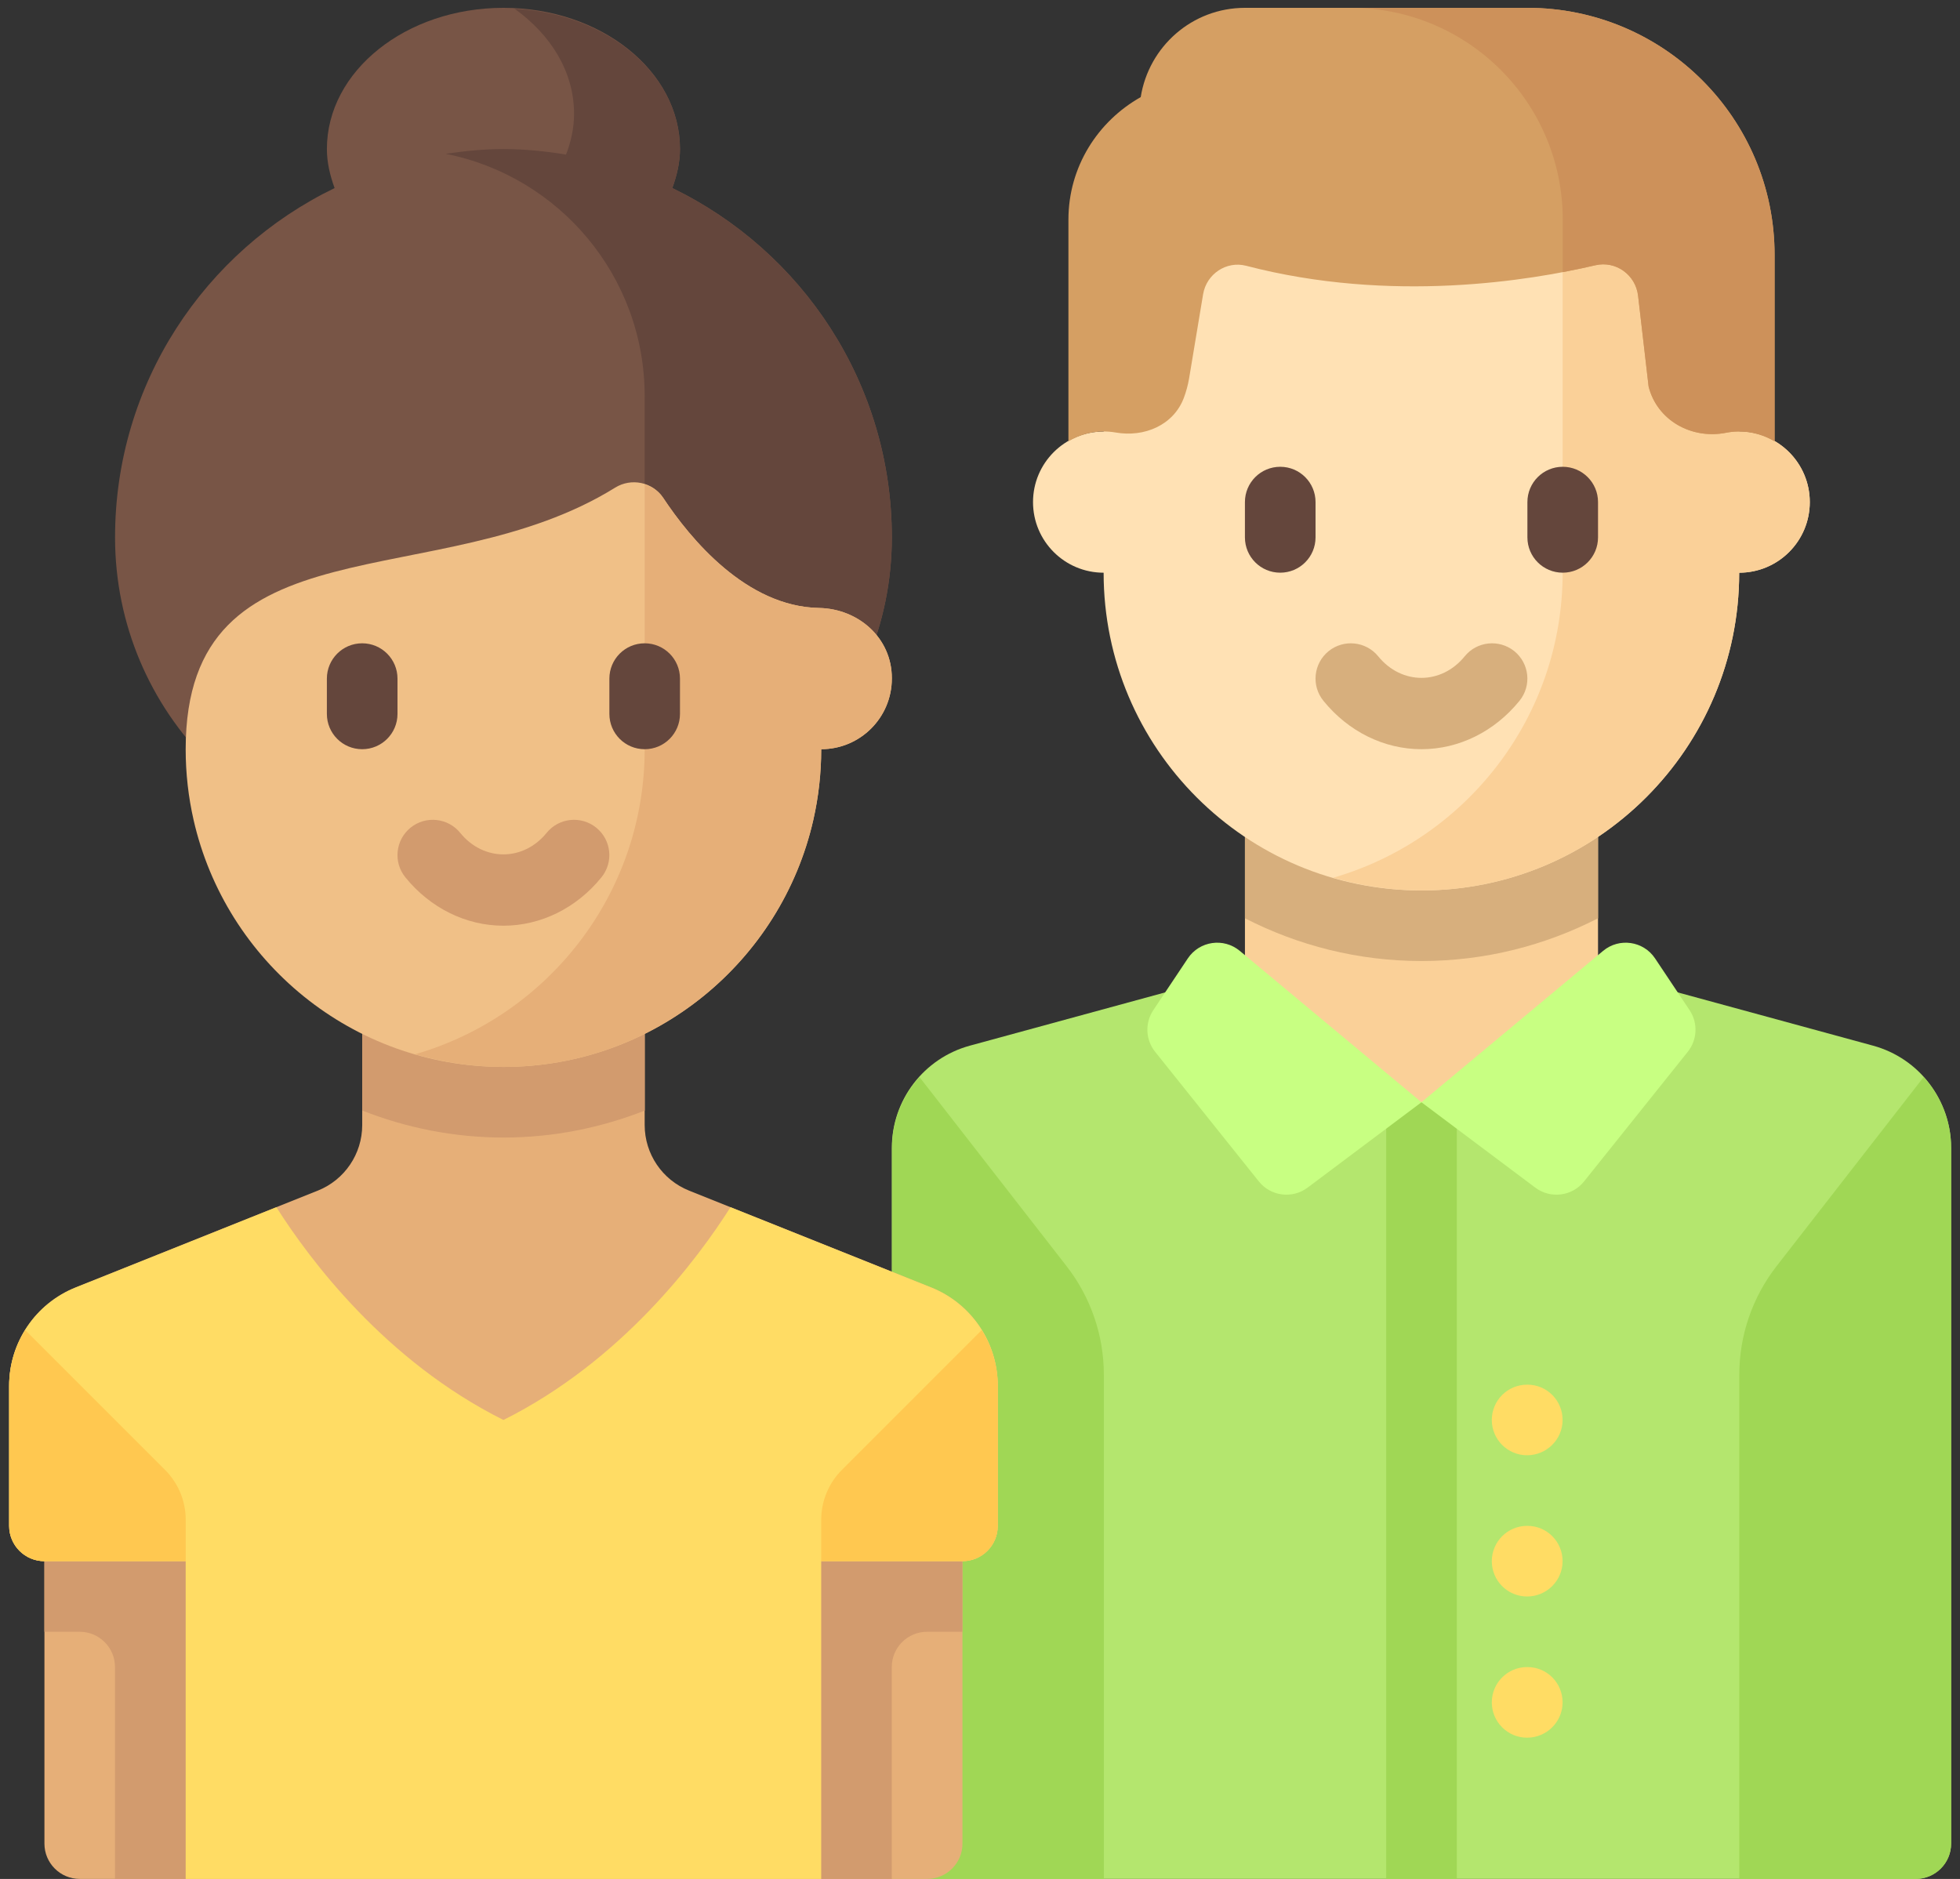 <?xml version="1.0" encoding="UTF-8"?> <svg xmlns="http://www.w3.org/2000/svg" width="97" height="93" viewBox="0 0 97 93" fill="none"><rect x="0" y="0" width="97" height="93" fill="#333333" stroke="none"/> <path d="M48 51.756L63.358 47.567H77.337L92.696 51.756C94.976 52.378 96.559 54.45 96.559 56.813V91.252C96.559 92.217 95.776 92.999 94.811 92.999H44.137V56.813C44.137 54.45 45.719 52.378 48 51.756Z" fill="#B4E66E"></path> <path d="M61.612 40.578H79.086V54.556H61.612V40.578Z" fill="#FAD098"></path> <path d="M79.086 45.451C76.462 46.797 73.495 47.567 70.349 47.567C67.203 47.567 64.236 46.797 61.612 45.451V40.578H79.086V45.451Z" fill="#D7AF7D"></path> <path d="M54.619 21.357V10.873H86.072V21.358C88.002 21.358 89.566 22.922 89.566 24.852C89.566 26.782 88.002 28.347 86.072 28.347C86.072 37.033 79.031 44.074 70.345 44.074C61.659 44.074 54.618 37.033 54.618 28.347C52.688 28.347 51.124 26.782 51.124 24.852C51.124 22.922 52.688 21.357 54.619 21.357Z" fill="#FFE1B4"></path> <path d="M77.335 28.347V10.873H86.072V21.358C88.002 21.358 89.566 22.922 89.566 24.852C89.566 26.782 88.002 28.347 86.072 28.347C86.072 37.033 79.031 44.074 70.345 44.074C68.828 44.074 67.365 43.847 65.977 43.446C72.534 41.551 77.335 35.515 77.335 28.347Z" fill="#FAD098"></path> <path d="M70.348 37.083C72.198 37.083 73.965 36.21 75.199 34.688C75.808 33.938 75.692 32.839 74.943 32.23C74.19 31.624 73.091 31.74 72.486 32.487C71.332 33.907 69.363 33.907 68.209 32.487C67.602 31.74 66.503 31.624 65.752 32.23C65.003 32.839 64.887 33.938 65.496 34.688C66.73 36.21 68.498 37.083 70.348 37.083Z" fill="#D7AF7D"></path> <path d="M77.339 28.346C78.304 28.346 79.086 27.564 79.086 26.599V24.851C79.086 23.886 78.304 23.104 77.339 23.104C76.373 23.104 75.591 23.886 75.591 24.851V26.599C75.591 27.564 76.373 28.346 77.339 28.346Z" fill="#64463C"></path> <path d="M63.358 28.346C64.324 28.346 65.106 27.564 65.106 26.599V24.851C65.106 23.886 64.324 23.104 63.358 23.104C62.392 23.104 61.611 23.886 61.611 24.851V26.599C61.611 27.564 62.392 28.346 63.358 28.346Z" fill="#64463C"></path> <path d="M58.588 19.693C58.078 21.045 56.633 21.657 55.21 21.407C55.02 21.374 54.824 21.357 54.624 21.357C53.984 21.357 53.392 21.541 52.876 21.841V10.872C52.876 8.258 54.328 6.006 56.454 4.807C56.851 2.305 59 0.388 61.613 0.388H75.592C82.348 0.388 87.824 5.864 87.824 12.62V21.841C87.308 21.541 86.717 21.357 86.077 21.357C85.852 21.357 85.633 21.378 85.421 21.42C83.719 21.755 82.015 20.815 81.59 19.133L81.068 14.634C80.949 13.602 79.964 12.892 78.952 13.13C75.74 13.887 68.85 15.027 61.675 13.156C60.695 12.9 59.709 13.562 59.542 14.562L58.849 18.724C58.792 19.06 58.704 19.384 58.588 19.693Z" fill="#D59F63"></path> <path d="M96.562 56.813V91.251C96.562 92.216 95.78 92.999 94.815 92.999H86.078V68.038C86.078 66.095 86.726 64.208 87.919 62.674L95.2 53.312C96.047 54.252 96.562 55.48 96.562 56.813Z" fill="#A0D755"></path> <path d="M44.145 56.813V92.999H54.629V68.039C54.629 66.096 53.981 64.209 52.788 62.675L45.507 53.313C44.66 54.252 44.145 55.481 44.145 56.813Z" fill="#A0D755"></path> <path d="M75.592 0.388C82.348 0.388 87.824 5.864 87.824 12.62V21.841C87.308 21.541 86.717 21.357 86.077 21.357C85.852 21.357 85.633 21.378 85.421 21.42C83.719 21.755 82.015 20.815 81.589 19.133L81.068 14.634C80.948 13.601 79.963 12.892 78.952 13.13C78.492 13.239 77.94 13.354 77.34 13.467V10.872C77.34 5.082 72.646 0.388 66.855 0.388C66.855 0.388 75.592 0.388 75.592 0.388Z" fill="#CD915A"></path> <path d="M75.576 72.03C76.542 72.03 77.332 71.248 77.332 70.283C77.332 69.318 76.559 68.536 75.593 68.536H75.576C74.61 68.536 73.829 69.318 73.829 70.283C73.829 71.248 74.61 72.03 75.576 72.03Z" fill="#FFDC64"></path> <path d="M75.576 86.009C76.542 86.009 77.332 85.227 77.332 84.261C77.332 83.296 76.559 82.514 75.593 82.514H75.576C74.61 82.514 73.829 83.296 73.829 84.261C73.829 85.226 74.61 86.009 75.576 86.009Z" fill="#FFDC64"></path> <path d="M75.576 79.02C76.542 79.02 77.332 78.238 77.332 77.273C77.332 76.308 76.559 75.525 75.593 75.525H75.576C74.61 75.525 73.829 76.308 73.829 77.273C73.829 78.238 74.61 79.02 75.576 79.02Z" fill="#FFDC64"></path> <path d="M68.603 54.557H72.098V92.999H68.603V54.557Z" fill="#A0D755"></path> <path d="M16.559 9.309C16.336 8.692 16.178 8.052 16.178 7.377C16.178 3.517 20.09 0.388 24.915 0.388C29.741 0.388 33.652 3.517 33.652 7.377C33.652 8.052 33.495 8.692 33.272 9.309C39.696 12.42 44.137 18.982 44.137 26.599C44.137 35.284 37.096 42.325 28.41 42.325H21.421C12.735 42.325 5.694 35.284 5.694 26.599C5.694 18.982 10.135 12.42 16.559 9.309Z" fill="#785546"></path> <path d="M31.905 19.61C31.905 13.669 27.67 8.722 22.055 7.614C22.991 7.474 23.941 7.378 24.915 7.378C25.972 7.378 27.001 7.486 28.012 7.65C28.262 7.011 28.41 6.337 28.41 5.63C28.41 3.556 27.258 1.713 25.464 0.433C30.029 0.663 33.653 3.668 33.653 7.378C33.653 8.053 33.494 8.692 33.27 9.309C39.695 12.42 44.137 18.983 44.137 26.599C44.137 35.285 37.096 42.326 28.41 42.326H24.915V31.841L31.905 24.852V19.61H31.905Z" fill="#64463C"></path> <path d="M3.747 63.723L15.729 58.931C17.056 58.4 17.926 57.115 17.926 55.686V49.315H31.905V55.686C31.905 57.115 32.775 58.4 34.102 58.931L46.084 63.723C48.074 64.519 49.379 66.447 49.379 68.591V75.526C49.379 76.491 48.596 77.273 47.632 77.273V91.252C47.632 92.217 46.849 93 45.884 93H3.947C2.982 93 2.199 92.217 2.199 91.252V77.273C1.234 77.273 0.452 76.491 0.452 75.526V68.591C0.452 66.447 1.757 64.519 3.747 63.723Z" fill="#E6AF78"></path> <path d="M47.629 75.524V80.766H45.882C44.916 80.766 44.134 81.549 44.134 82.514V92.998H38.892V75.524H47.629Z" fill="#D29B6E"></path> <path d="M2.197 75.524V80.766H3.944C4.909 80.766 5.691 81.549 5.691 82.514V92.998H10.934V75.524H2.197Z" fill="#D29B6E"></path> <path d="M3.747 63.724L13.678 59.752C15.333 62.359 19.071 67.362 24.915 70.284C30.76 67.362 34.498 62.359 36.153 59.752L46.084 63.724C48.074 64.52 49.379 66.447 49.379 68.591V75.526C49.379 76.491 48.596 77.273 47.632 77.273H40.642V93H9.189V77.273H2.199C1.234 77.273 0.452 76.491 0.452 75.526V68.591C0.452 66.447 1.757 64.52 3.747 63.724Z" fill="#FFDC64"></path> <path d="M31.91 54.969C29.74 55.821 27.388 56.304 24.921 56.304C22.453 56.304 20.101 55.821 17.931 54.969V49.315H31.91V54.969H31.91Z" fill="#D29B6E"></path> <path d="M9.189 37.083C9.189 25.514 21.694 29.577 30.442 24.137C31.238 23.642 32.299 23.856 32.817 24.637C34.167 26.674 36.929 30.024 40.53 30.092C42.5 30.13 44.137 31.59 44.137 33.561V33.588C44.137 35.518 42.572 37.083 40.642 37.083C40.642 38.284 40.507 39.454 40.252 40.578C38.663 47.581 32.4 52.809 24.916 52.809C17.431 52.809 11.168 47.581 9.579 40.578C9.324 39.454 9.189 38.284 9.189 37.083Z" fill="#F0C087"></path> <path d="M31.905 37.082V23.979C32.264 24.094 32.594 24.301 32.817 24.637C34.167 26.673 36.929 30.023 40.53 30.092C42.5 30.129 44.137 31.59 44.137 33.56V33.587C44.137 35.517 42.572 37.082 40.642 37.082C40.642 38.283 40.507 39.453 40.252 40.577C38.663 47.581 32.4 52.809 24.915 52.809C23.397 52.809 21.933 52.584 20.543 52.182C27.103 50.289 31.905 44.252 31.905 37.082Z" fill="#E6AF78"></path> <path d="M24.914 45.819C26.764 45.819 28.532 44.947 29.765 43.425C30.375 42.675 30.259 41.575 29.509 40.967C28.757 40.36 27.658 40.476 27.052 41.224C25.899 42.644 23.929 42.644 22.776 41.224C22.17 40.476 21.069 40.36 20.318 40.967C19.569 41.576 19.453 42.675 20.062 43.425C21.297 44.947 23.064 45.819 24.914 45.819Z" fill="#D29B6E"></path> <path d="M17.924 37.083C18.89 37.083 19.672 36.301 19.672 35.336V33.589C19.672 32.624 18.89 31.841 17.924 31.841C16.959 31.841 16.177 32.624 16.177 33.589V35.336C16.177 36.301 16.959 37.083 17.924 37.083Z" fill="#64463C"></path> <path d="M31.905 37.083C32.871 37.083 33.652 36.301 33.652 35.336V33.589C33.652 32.624 32.871 31.841 31.905 31.841C30.939 31.841 30.158 32.624 30.158 33.589V35.336C30.158 36.301 30.939 37.083 31.905 37.083Z" fill="#64463C"></path> <path d="M40.642 75.225C40.642 74.298 41.01 73.409 41.666 72.754L48.584 65.835C49.087 66.647 49.379 67.592 49.379 68.59V75.525C49.379 76.49 48.596 77.272 47.632 77.272H40.642V75.225Z" fill="#FFC850"></path> <path d="M9.191 75.225C9.191 74.298 8.823 73.409 8.168 72.754L1.249 65.835C0.747 66.647 0.455 67.592 0.455 68.59V75.525C0.455 76.49 1.237 77.272 2.202 77.272H9.191V75.225Z" fill="#FFC850"></path> <path d="M79.337 47.065L70.346 54.557L75.981 58.783C76.736 59.349 77.804 59.214 78.394 58.477L83.527 52.06C84.003 51.465 84.039 50.632 83.617 49.999L81.909 47.438C81.333 46.574 80.135 46.4 79.337 47.065Z" fill="#C8FF82"></path> <path d="M61.357 47.065L70.348 54.557L64.713 58.783C63.958 59.349 62.89 59.214 62.3 58.477L57.167 52.06C56.691 51.465 56.655 50.632 57.077 49.999L58.785 47.438C59.361 46.574 60.559 46.4 61.357 47.065Z" fill="#C8FF82"></path> </svg> 